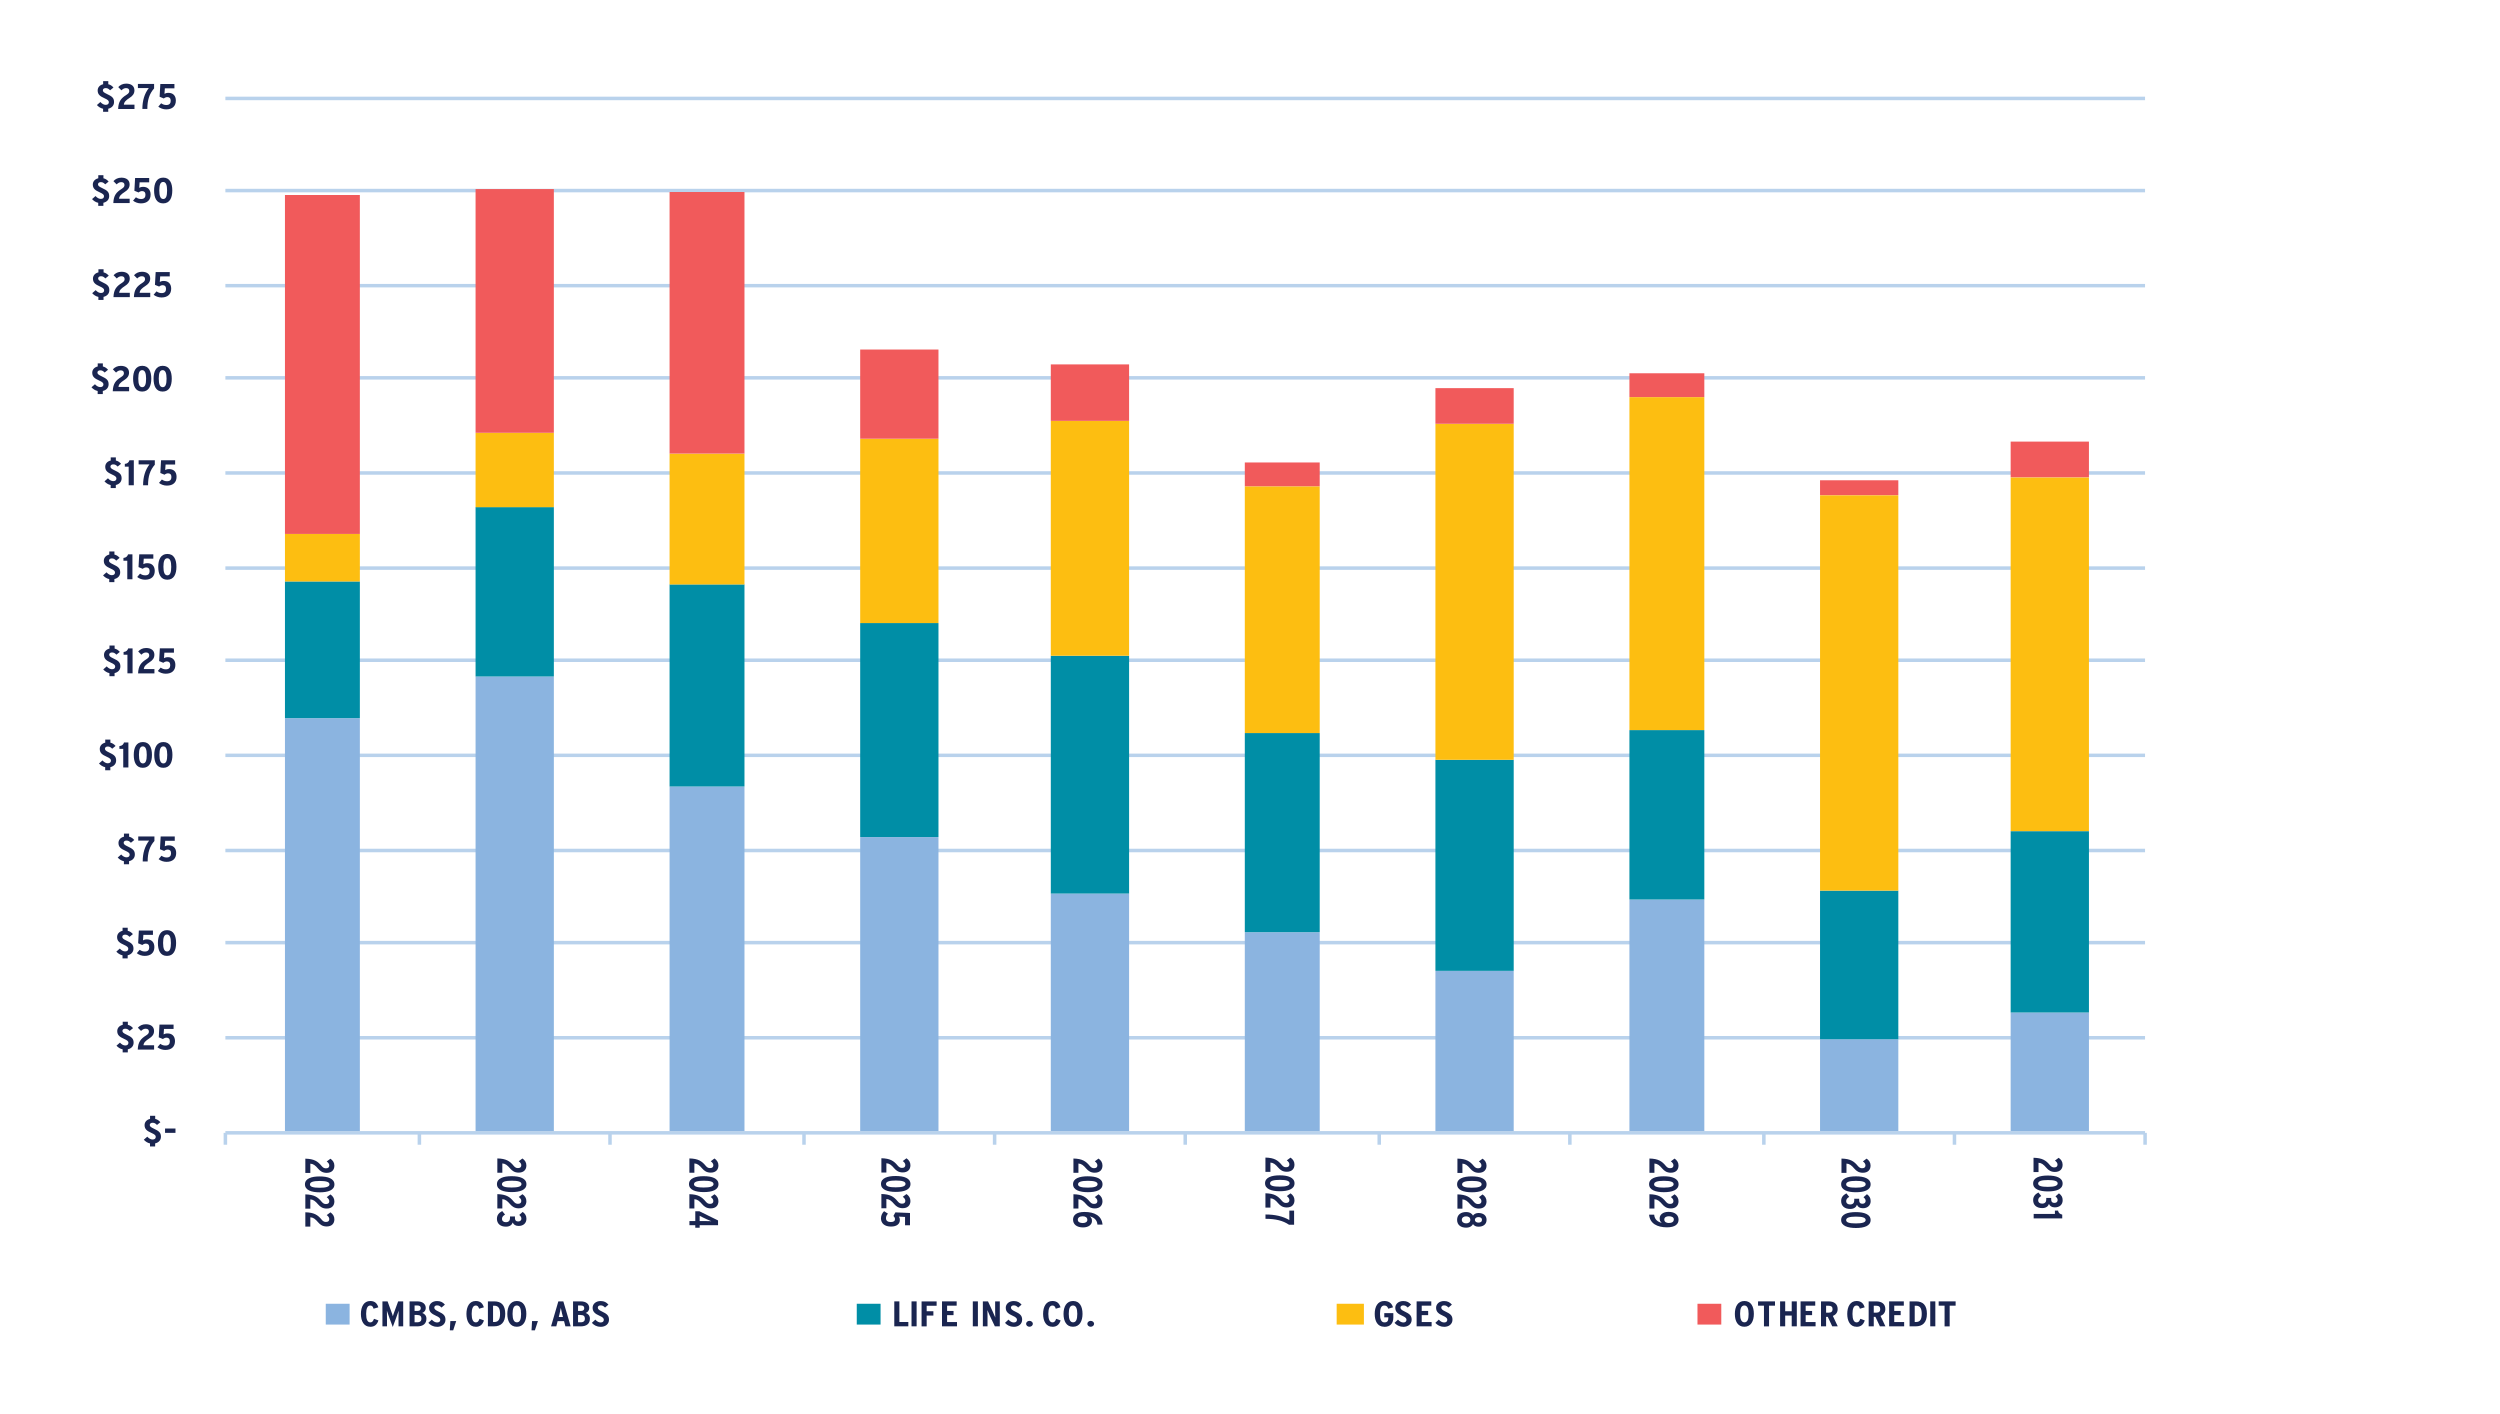<?xml version="1.0" encoding="UTF-8"?>
<svg xmlns="http://www.w3.org/2000/svg" xmlns:xlink="http://www.w3.org/1999/xlink" id="Layer_1" viewBox="0 0 525 297">
  <defs>
    <style>.cls-1,.cls-2{fill:#8bb4e0;}.cls-3{clip-path:url(#clippath-62);}.cls-4{clip-path:url(#clippath-45);}.cls-5{clip-path:url(#clippath-63);}.cls-6{clip-path:url(#clippath-20);}.cls-7{clip-path:url(#clippath-11);}.cls-8{clip-path:url(#clippath-16);}.cls-9{clip-path:url(#clippath-59);}.cls-10,.cls-11{fill:#008ea6;}.cls-10,.cls-12,.cls-2,.cls-13{fill-rule:evenodd;}.cls-12,.cls-14{fill:#fdbe11;}.cls-15{clip-path:url(#clippath-33);}.cls-16{clip-path:url(#clippath-64);}.cls-17{clip-path:url(#clippath-47);}.cls-18{clip-path:url(#clippath-41);}.cls-19{clip-path:url(#clippath-32);}.cls-20{clip-path:url(#clippath-2);}.cls-21{clip-path:url(#clippath-13);}.cls-22{clip-path:url(#clippath-37);}.cls-23{clip-path:url(#clippath-46);}.cls-24{clip-path:url(#clippath-25);}.cls-25{clip-path:url(#clippath-15);}.cls-26{clip-path:url(#clippath-6);}.cls-27{clip-path:url(#clippath-40);}.cls-28{clip-path:url(#clippath-26);}.cls-29,.cls-13{fill:#f15a5b;}.cls-30{clip-path:url(#clippath-7);}.cls-31{clip-path:url(#clippath-21);}.cls-32{clip-path:url(#clippath-34);}.cls-33{clip-path:url(#clippath-57);}.cls-34{clip-path:url(#clippath-1);}.cls-35{clip-path:url(#clippath-4);}.cls-36{clip-path:url(#clippath-38);}.cls-37{clip-path:url(#clippath-36);}.cls-38{clip-path:url(#clippath-27);}.cls-39{clip-path:url(#clippath-60);}.cls-40{clip-path:url(#clippath-44);}.cls-41{stroke:#b9d2ec;stroke-linejoin:round;stroke-width:.74px;}.cls-41,.cls-42,.cls-43{fill:none;}.cls-44{clip-path:url(#clippath-12);}.cls-45{clip-path:url(#clippath-24);}.cls-46{clip-path:url(#clippath-30);}.cls-47{clip-path:url(#clippath-22);}.cls-48{fill:#1a2550;}.cls-49{clip-path:url(#clippath-9);}.cls-50{clip-path:url(#clippath-52);}.cls-51{clip-path:url(#clippath);}.cls-52{clip-path:url(#clippath-50);}.cls-42{clip-rule:evenodd;}.cls-53{clip-path:url(#clippath-48);}.cls-54{clip-path:url(#clippath-61);}.cls-55{clip-path:url(#clippath-39);}.cls-56{clip-path:url(#clippath-19);}.cls-57{clip-path:url(#clippath-31);}.cls-58{clip-path:url(#clippath-54);}.cls-59{clip-path:url(#clippath-3);}.cls-60{clip-path:url(#clippath-43);}.cls-61{clip-path:url(#clippath-8);}.cls-62{clip-path:url(#clippath-55);}.cls-63{clip-path:url(#clippath-29);}.cls-64{clip-path:url(#clippath-18);}.cls-65{clip-path:url(#clippath-14);}.cls-66{clip-path:url(#clippath-17);}.cls-67{clip-path:url(#clippath-5);}.cls-68{clip-path:url(#clippath-58);}.cls-69{clip-path:url(#clippath-42);}.cls-70{clip-path:url(#clippath-10);}.cls-71{clip-path:url(#clippath-23);}.cls-72{clip-path:url(#clippath-56);}.cls-73{clip-path:url(#clippath-53);}.cls-74{clip-path:url(#clippath-49);}.cls-75{clip-path:url(#clippath-51);}.cls-76{clip-path:url(#clippath-28);}.cls-77{clip-path:url(#clippath-35);}</style>
    <clipPath id="clippath">
      <polygon class="cls-42" points="15.52 310 508 310 508 9.12 15.52 9.12 15.52 310 15.52 310"></polygon>
    </clipPath>
    <clipPath id="clippath-1">
      <polygon class="cls-42" points="46.97 238.21 450.82 238.21 450.82 20.35 46.97 20.35 46.97 238.21 46.97 238.21"></polygon>
    </clipPath>
    <clipPath id="clippath-2">
      <polygon class="cls-42" points="46.97 238.21 450.82 238.21 450.82 20.35 46.97 20.35 46.97 238.21 46.97 238.21"></polygon>
    </clipPath>
    <clipPath id="clippath-3">
      <polygon class="cls-42" points="46.97 238.21 450.82 238.21 450.82 20.35 46.97 20.35 46.97 238.21 46.97 238.21"></polygon>
    </clipPath>
    <clipPath id="clippath-4">
      <polygon class="cls-42" points="46.97 238.21 450.82 238.21 450.82 20.35 46.97 20.35 46.97 238.21 46.97 238.21"></polygon>
    </clipPath>
    <clipPath id="clippath-5">
      <polygon class="cls-42" points="15.52 310 508 310 508 9.12 15.52 9.12 15.52 310 15.52 310"></polygon>
    </clipPath>
    <clipPath id="clippath-6">
      <polygon class="cls-42" points="15.52 310 508 310 508 9.12 15.52 9.12 15.52 310 15.52 310"></polygon>
    </clipPath>
    <clipPath id="clippath-7">
      <polygon class="cls-42" points="15.52 310 508 310 508 9.12 15.52 9.12 15.52 310 15.52 310"></polygon>
    </clipPath>
    <clipPath id="clippath-8">
      <rect class="cls-43" x="15.52" y="9.12" width="492.48" height="300.88"></rect>
    </clipPath>
    <clipPath id="clippath-9">
      <polygon class="cls-42" points="15.52 310 508 310 508 9.12 15.52 9.12 15.52 310 15.52 310"></polygon>
    </clipPath>
    <clipPath id="clippath-10">
      <rect class="cls-43" x="15.52" y="9.12" width="492.48" height="300.88"></rect>
    </clipPath>
    <clipPath id="clippath-11">
      <polygon class="cls-42" points="15.52 310 508 310 508 9.12 15.52 9.12 15.52 310 15.52 310"></polygon>
    </clipPath>
    <clipPath id="clippath-12">
      <rect class="cls-43" x="15.52" y="9.12" width="492.48" height="300.88"></rect>
    </clipPath>
    <clipPath id="clippath-13">
      <polygon class="cls-42" points="15.52 310 508 310 508 9.12 15.52 9.12 15.52 310 15.52 310"></polygon>
    </clipPath>
    <clipPath id="clippath-14">
      <rect class="cls-43" x="15.52" y="9.12" width="492.48" height="300.88"></rect>
    </clipPath>
    <clipPath id="clippath-15">
      <polygon class="cls-42" points="15.52 310 508 310 508 9.12 15.52 9.12 15.52 310 15.52 310"></polygon>
    </clipPath>
    <clipPath id="clippath-16">
      <rect class="cls-43" x="15.52" y="9.12" width="492.48" height="300.88"></rect>
    </clipPath>
    <clipPath id="clippath-17">
      <polygon class="cls-42" points="15.52 310 508 310 508 9.12 15.52 9.12 15.52 310 15.52 310"></polygon>
    </clipPath>
    <clipPath id="clippath-18">
      <rect class="cls-43" x="15.52" y="9.12" width="492.48" height="300.88"></rect>
    </clipPath>
    <clipPath id="clippath-19">
      <polygon class="cls-42" points="15.52 310 508 310 508 9.12 15.52 9.12 15.52 310 15.52 310"></polygon>
    </clipPath>
    <clipPath id="clippath-20">
      <rect class="cls-43" x="15.52" y="9.12" width="492.48" height="300.88"></rect>
    </clipPath>
    <clipPath id="clippath-21">
      <polygon class="cls-42" points="15.52 310 508 310 508 9.12 15.52 9.12 15.52 310 15.52 310"></polygon>
    </clipPath>
    <clipPath id="clippath-22">
      <rect class="cls-43" x="15.52" y="9.12" width="492.48" height="300.88"></rect>
    </clipPath>
    <clipPath id="clippath-23">
      <polygon class="cls-42" points="15.52 310 508 310 508 9.12 15.52 9.12 15.52 310 15.52 310"></polygon>
    </clipPath>
    <clipPath id="clippath-24">
      <rect class="cls-43" x="15.52" y="9.12" width="492.48" height="300.88"></rect>
    </clipPath>
    <clipPath id="clippath-25">
      <polygon class="cls-42" points="15.52 310 508 310 508 9.12 15.52 9.12 15.52 310 15.52 310"></polygon>
    </clipPath>
    <clipPath id="clippath-26">
      <rect class="cls-43" x="15.52" y="9.12" width="492.48" height="300.88"></rect>
    </clipPath>
    <clipPath id="clippath-27">
      <polygon class="cls-42" points="15.52 310 508 310 508 9.12 15.52 9.12 15.52 310 15.52 310"></polygon>
    </clipPath>
    <clipPath id="clippath-28">
      <rect class="cls-43" x="15.52" y="9.12" width="492.48" height="300.88"></rect>
    </clipPath>
    <clipPath id="clippath-29">
      <polygon class="cls-42" points="15.52 310 508 310 508 9.12 15.52 9.12 15.52 310 15.52 310"></polygon>
    </clipPath>
    <clipPath id="clippath-30">
      <rect class="cls-43" x="15.52" y="9.12" width="492.48" height="300.88"></rect>
    </clipPath>
    <clipPath id="clippath-31">
      <polygon class="cls-42" points="15.52 310 508 310 508 9.12 15.52 9.12 15.52 310 15.52 310"></polygon>
    </clipPath>
    <clipPath id="clippath-32">
      <rect class="cls-43" x="15.52" y="9.12" width="492.48" height="300.88"></rect>
    </clipPath>
    <clipPath id="clippath-33">
      <polygon class="cls-42" points="15.52 310 508 310 508 9.12 15.52 9.12 15.52 310 15.52 310"></polygon>
    </clipPath>
    <clipPath id="clippath-34">
      <rect class="cls-43" x="15.52" y="9.12" width="492.48" height="300.88"></rect>
    </clipPath>
    <clipPath id="clippath-35">
      <polygon class="cls-42" points="15.52 310 508 310 508 9.12 15.52 9.12 15.52 310 15.52 310"></polygon>
    </clipPath>
    <clipPath id="clippath-36">
      <rect class="cls-43" x="15.52" y="9.12" width="492.48" height="300.88"></rect>
    </clipPath>
    <clipPath id="clippath-37">
      <polygon class="cls-42" points="15.52 310 508 310 508 9.12 15.52 9.12 15.52 310 15.52 310"></polygon>
    </clipPath>
    <clipPath id="clippath-38">
      <rect class="cls-43" x="15.52" y="9.12" width="492.48" height="300.88"></rect>
    </clipPath>
    <clipPath id="clippath-39">
      <polygon class="cls-42" points="15.52 310 508 310 508 9.12 15.52 9.12 15.52 310 15.52 310"></polygon>
    </clipPath>
    <clipPath id="clippath-40">
      <rect class="cls-43" x="15.52" y="9.12" width="492.48" height="300.88"></rect>
    </clipPath>
    <clipPath id="clippath-41">
      <polygon class="cls-42" points="15.52 310 508 310 508 9.12 15.52 9.12 15.52 310 15.52 310"></polygon>
    </clipPath>
    <clipPath id="clippath-42">
      <rect class="cls-43" x="15.52" y="9.12" width="492.48" height="300.88"></rect>
    </clipPath>
    <clipPath id="clippath-43">
      <polygon class="cls-42" points="15.52 310 508 310 508 9.12 15.52 9.12 15.52 310 15.52 310"></polygon>
    </clipPath>
    <clipPath id="clippath-44">
      <rect class="cls-43" x="15.52" y="9.12" width="492.48" height="300.88"></rect>
    </clipPath>
    <clipPath id="clippath-45">
      <polygon class="cls-42" points="15.52 310 508 310 508 9.12 15.52 9.12 15.52 310 15.52 310"></polygon>
    </clipPath>
    <clipPath id="clippath-46">
      <rect class="cls-43" x="15.52" y="9.12" width="492.48" height="300.88"></rect>
    </clipPath>
    <clipPath id="clippath-47">
      <polygon class="cls-42" points="15.52 310 508 310 508 9.12 15.52 9.12 15.52 310 15.52 310"></polygon>
    </clipPath>
    <clipPath id="clippath-48">
      <rect class="cls-43" x="15.52" y="9.12" width="492.48" height="300.88"></rect>
    </clipPath>
    <clipPath id="clippath-49">
      <polygon class="cls-42" points="15.52 310 508 310 508 9.12 15.52 9.12 15.52 310 15.52 310"></polygon>
    </clipPath>
    <clipPath id="clippath-50">
      <rect class="cls-43" x="15.52" y="9.12" width="492.48" height="300.88"></rect>
    </clipPath>
    <clipPath id="clippath-51">
      <polygon class="cls-42" points="15.52 310 508 310 508 9.12 15.52 9.12 15.52 310 15.52 310"></polygon>
    </clipPath>
    <clipPath id="clippath-52">
      <rect class="cls-43" x="15.52" y="9.12" width="492.48" height="300.88"></rect>
    </clipPath>
    <clipPath id="clippath-53">
      <polygon class="cls-42" points="15.52 310 508 310 508 9.12 15.52 9.12 15.52 310 15.52 310"></polygon>
    </clipPath>
    <clipPath id="clippath-54">
      <polygon class="cls-42" points="15.52 284.41 287.85 284.41 287.85 266.3 15.52 266.3 15.52 284.41 15.52 284.41"></polygon>
    </clipPath>
    <clipPath id="clippath-55">
      <rect class="cls-43" x="15.52" y="266.3" width="272.33" height="18.1"></rect>
    </clipPath>
    <clipPath id="clippath-56">
      <polygon class="cls-42" points="15.52 310 508 310 508 9.12 15.52 9.12 15.52 310 15.52 310"></polygon>
    </clipPath>
    <clipPath id="clippath-57">
      <polygon class="cls-42" points="59.84 284.41 356.47 284.41 356.47 266.3 59.84 266.3 59.84 284.41 59.84 284.41"></polygon>
    </clipPath>
    <clipPath id="clippath-58">
      <rect class="cls-43" x="59.84" y="266.3" width="296.63" height="18.1"></rect>
    </clipPath>
    <clipPath id="clippath-59">
      <polygon class="cls-42" points="15.52 310 508 310 508 9.12 15.52 9.12 15.52 310 15.52 310"></polygon>
    </clipPath>
    <clipPath id="clippath-60">
      <polygon class="cls-42" points="237.81 284.41 355.75 284.41 355.75 266.3 237.81 266.3 237.81 284.41 237.81 284.41"></polygon>
    </clipPath>
    <clipPath id="clippath-61">
      <rect class="cls-43" x="237.81" y="266.3" width="117.94" height="18.1"></rect>
    </clipPath>
    <clipPath id="clippath-62">
      <polygon class="cls-42" points="15.52 310 508 310 508 9.12 15.52 9.12 15.52 310 15.52 310"></polygon>
    </clipPath>
    <clipPath id="clippath-63">
      <polygon class="cls-42" points="222.09 284.41 508 284.41 508 266.3 222.09 266.3 222.09 284.41 222.09 284.41"></polygon>
    </clipPath>
    <clipPath id="clippath-64">
      <rect class="cls-43" x="222.09" y="266.3" width="285.91" height="18.1"></rect>
    </clipPath>
  </defs>
  <g class="cls-51">
    <path class="cls-41" d="M47.33,217.93H450.46M47.33,197.95H450.46M47.33,178.6H450.46M47.33,158.62H450.46M47.33,138.65H450.46M47.33,119.3H450.46M47.33,99.32H450.46M47.33,79.34H450.46M47.33,59.99H450.46M47.33,40.02H450.46M47.33,20.67H450.46"></path>
  </g>
  <g class="cls-34">
    <path class="cls-1" d="M59.84,150.82h15.73v86.77h-15.73v-86.77h0Zm40.03-8.74h16.44v95.51h-16.44v-95.51h0Zm40.74,23.1h15.73v72.41h-15.73v-72.41h0Zm40.03,10.61h16.44v61.8h-16.44v-61.8h0Zm40.03,11.86h16.44v49.94h-16.44v-49.94h0Zm40.74,8.12h15.73v41.82h-15.73v-41.82h0Zm40.03,8.12h16.44v33.71h-16.44v-33.71h0Zm40.74-14.98h15.73v48.69h-15.73v-48.69h0Zm40.03,29.34h16.44v19.35h-16.44v-19.35h0Zm40.03-5.62h16.44v24.97h-16.44v-24.97h0Z"></path>
  </g>
  <g class="cls-20">
    <path class="cls-11" d="M59.84,122.1h15.73v28.71h-15.73v-28.71h0Zm40.03-15.61h16.44v35.58h-16.44v-35.58h0Zm40.74,16.23h15.73v42.45h-15.73v-42.45h0Zm40.03,8.12h16.44v44.94h-16.44v-44.94h0Zm40.03,6.87h16.44v49.94h-16.44v-49.94h0Zm40.74,16.23h15.73v41.82h-15.73v-41.82h0Zm40.03,5.62h16.44v44.32h-16.44v-44.32h0Zm40.74-6.24h15.73v35.58h-15.73v-35.58h0Zm40.03,33.71h16.44v31.21h-16.44v-31.21h0Zm40.03-12.48h16.44v38.08h-16.44v-38.08h0Z"></path>
  </g>
  <g class="cls-59">
    <path class="cls-14" d="M59.84,112.12h15.73v9.99h-15.73v-9.99h0Zm40.03-21.22h16.44v15.61h-16.44v-15.61h0Zm40.74,4.37h15.73v27.47h-15.73v-27.47h0Zm40.03-3.12h16.44v38.7h-16.44v-38.7h0Zm40.03-3.75h16.44v49.31h-16.44v-49.31h0Zm40.74,13.73h15.73v51.81h-15.73v-51.81h0Zm40.03-13.11h16.44v70.54h-16.44V89.02h0Zm40.74-5.62h15.73v69.91h-15.73V83.4h0Zm40.03,20.6h16.44v83.02h-16.44V104h0Zm40.03-3.75h16.44v74.28h-16.44V100.26h0Z"></path>
  </g>
  <g class="cls-35">
    <path class="cls-29" d="M59.84,40.95h15.73V112.12h-15.73V40.95h0Zm40.03-1.25h16.44v51.19h-16.44V39.71h0Zm40.74,.62h15.73v54.93h-15.73V40.33h0Zm40.03,33.08h16.44v18.73h-16.44v-18.73h0Zm40.03,3.12h16.44v11.86h-16.44v-11.86h0Zm40.74,20.6h15.73v4.99h-15.73v-4.99h0Zm40.03-15.61h16.44v7.49h-16.44v-7.49h0Zm40.74-3.12h15.73v4.99h-15.73v-4.99h0Zm40.03,22.47h16.44v3.12h-16.44v-3.12h0Zm40.03-8.12h16.44v7.49h-16.44v-7.49h0Z"></path>
  </g>
  <g class="cls-67">
    <line class="cls-41" x1="47.33" y1="237.9" x2="450.46" y2="237.9"></line>
  </g>
  <g class="cls-26">
    <path class="cls-41" d="M47.33,237.9v2.5m40.74-2.5v2.5m40.03-2.5v2.5m40.74-2.5v2.5m40.03-2.5v2.5m40.03-2.5v2.5m40.74-2.5v2.5m40.03-2.5v2.5m40.74-2.5v2.5m40.03-2.5v2.5m40.03-2.5v2.5"></path>
  </g>
  <g class="cls-30">
    <g class="cls-61">
      <path class="cls-48" d="M32.58,240.11v.65h-1.08v-.64c-.56-.12-.98-.43-1.3-.78l.73-.64c.36,.4,.75,.6,1.11,.6,.45,0,.67-.22,.67-.57,0-.3-.21-.5-.92-.82-.89-.4-1.43-.76-1.43-1.63,0-.64,.44-1.15,1.15-1.31v-.65h1.08v.65c.45,.1,.78,.34,1.09,.69l-.71,.58c-.35-.34-.54-.46-.95-.46-.34,0-.57,.19-.57,.46,0,.31,.21,.47,.86,.78,1.04,.49,1.49,.81,1.49,1.69,0,.7-.45,1.22-1.21,1.4Z"></path>
    </g>
  </g>
  <g class="cls-49">
    <g class="cls-70">
      <path class="cls-48" d="M34.66,237.9v-.91h2.19v.91h-2.19Z"></path>
    </g>
  </g>
  <g class="cls-7">
    <g class="cls-44">
      <g>
        <path class="cls-48" d="M26.84,220.36v.65h-1.08v-.64c-.56-.12-.98-.43-1.3-.78l.73-.64c.36,.4,.75,.6,1.11,.6,.45,0,.67-.22,.67-.57,0-.3-.21-.5-.92-.82-.89-.4-1.43-.76-1.43-1.63,0-.64,.44-1.15,1.15-1.31v-.65h1.08v.65c.45,.1,.78,.34,1.09,.69l-.71,.58c-.35-.34-.54-.46-.95-.46-.34,0-.57,.19-.57,.46,0,.31,.21,.47,.86,.78,1.04,.49,1.49,.81,1.49,1.69,0,.7-.45,1.22-1.21,1.4Z"></path>
        <path class="cls-48" d="M28.93,220.41c.06-1.6,.63-2.27,1.77-2.98,.41-.26,.57-.48,.57-.79,0-.41-.24-.61-.69-.61-.38,0-.68,.19-.96,.47l-.67-.68c.4-.44,.94-.73,1.67-.73,1.04,0,1.73,.5,1.73,1.42,0,.73-.41,1.18-.99,1.55-.81,.53-1.18,.88-1.23,1.45h2.23v.91h-3.44Z"></path>
        <path class="cls-48" d="M34.72,220.49c-.61,0-1.23-.22-1.66-.57l.6-.71c.41,.27,.69,.36,1.11,.36,.62,0,.9-.34,.9-.88s-.27-.78-.7-.78c-.28,0-.53,.11-.75,.29l-.88-.36,.15-2.68h2.96v.91h-2.01l-.08,1.15c.21-.12,.45-.2,.85-.2,.87,0,1.54,.53,1.54,1.62,0,1.18-.75,1.85-2.03,1.85Z"></path>
      </g>
    </g>
  </g>
  <g class="cls-21">
    <g class="cls-65">
      <g>
        <path class="cls-48" d="M26.81,200.61v.65h-1.08v-.64c-.56-.12-.98-.43-1.3-.78l.73-.64c.36,.4,.75,.6,1.11,.6,.45,0,.67-.22,.67-.57,0-.3-.21-.5-.92-.82-.89-.4-1.43-.76-1.43-1.63,0-.64,.44-1.15,1.15-1.31v-.65h1.08v.65c.45,.1,.78,.34,1.09,.69l-.71,.58c-.35-.34-.54-.46-.95-.46-.34,0-.57,.19-.57,.46,0,.31,.21,.47,.86,.78,1.04,.49,1.49,.81,1.49,1.69,0,.7-.45,1.22-1.21,1.4Z"></path>
        <path class="cls-48" d="M30.39,200.74c-.61,0-1.23-.22-1.66-.57l.6-.71c.41,.27,.69,.36,1.11,.36,.62,0,.9-.34,.9-.88s-.27-.78-.7-.78c-.28,0-.53,.11-.75,.29l-.88-.36,.15-2.68h2.96v.91h-2.01l-.08,1.15c.21-.12,.45-.2,.85-.2,.87,0,1.54,.53,1.54,1.62,0,1.18-.75,1.85-2.03,1.85Z"></path>
        <path class="cls-48" d="M35.06,200.74c-1.4,0-1.9-1.19-1.9-2.7s.52-2.71,1.92-2.71,1.9,1.19,1.9,2.7-.52,2.71-1.91,2.71Zm0-4.5c-.57,0-.81,.6-.81,1.78s.25,1.8,.83,1.8,.81-.6,.81-1.78-.25-1.8-.82-1.8Z"></path>
      </g>
    </g>
  </g>
  <g class="cls-25">
    <g class="cls-8">
      <g>
        <path class="cls-48" d="M27.1,180.85v.65h-1.08v-.64c-.56-.12-.98-.43-1.3-.78l.73-.64c.36,.4,.75,.6,1.11,.6,.45,0,.67-.22,.67-.57,0-.3-.21-.5-.92-.82-.89-.4-1.43-.76-1.43-1.63,0-.64,.44-1.15,1.15-1.31v-.65h1.08v.65c.45,.1,.78,.34,1.09,.69l-.71,.58c-.35-.34-.54-.46-.95-.46-.34,0-.57,.19-.57,.46,0,.31,.21,.47,.86,.78,1.04,.49,1.49,.81,1.49,1.69,0,.7-.45,1.22-1.21,1.4Z"></path>
        <path class="cls-48" d="M31,180.91h-1.03c0-1.75,.44-3.2,1.34-4.38h-2.28v-.87h3.4v.94c-.99,1.12-1.42,2.44-1.42,4.31Z"></path>
        <path class="cls-48" d="M34.97,180.99c-.61,0-1.23-.22-1.66-.57l.6-.71c.41,.27,.69,.36,1.11,.36,.62,0,.9-.34,.9-.88s-.27-.78-.7-.78c-.28,0-.53,.11-.75,.29l-.88-.36,.15-2.68h2.96v.91h-2.01l-.08,1.15c.21-.12,.45-.2,.85-.2,.87,0,1.54,.53,1.54,1.62,0,1.18-.75,1.85-2.03,1.85Z"></path>
      </g>
    </g>
  </g>
  <g class="cls-66">
    <g class="cls-64">
      <g>
        <path class="cls-48" d="M23.17,161.1v.65h-1.08v-.64c-.56-.12-.98-.43-1.3-.78l.73-.64c.36,.4,.75,.6,1.11,.6,.45,0,.67-.22,.67-.57,0-.3-.21-.5-.92-.82-.89-.4-1.43-.76-1.43-1.63,0-.64,.44-1.15,1.15-1.31v-.65h1.08v.65c.45,.1,.78,.34,1.09,.69l-.71,.58c-.35-.34-.54-.46-.95-.46-.34,0-.57,.19-.57,.46,0,.31,.21,.47,.86,.78,1.04,.49,1.49,.81,1.49,1.69,0,.7-.45,1.22-1.21,1.4Z"></path>
        <path class="cls-48" d="M25.88,161.16v-3.9h-.81v-.58c.59-.05,.85-.37,.97-.76h.92v5.24h-1.07Z"></path>
        <path class="cls-48" d="M29.99,161.24c-1.4,0-1.9-1.19-1.9-2.7s.52-2.71,1.92-2.71,1.9,1.19,1.9,2.7-.52,2.71-1.91,2.71Zm0-4.5c-.57,0-.81,.6-.81,1.78s.25,1.8,.83,1.8,.81-.6,.81-1.78-.25-1.8-.82-1.8Z"></path>
        <path class="cls-48" d="M34.29,161.24c-1.4,0-1.9-1.19-1.9-2.7s.52-2.71,1.92-2.71,1.9,1.19,1.9,2.7-.52,2.71-1.91,2.71Zm0-4.5c-.57,0-.81,.6-.81,1.78s.25,1.8,.83,1.8,.81-.6,.81-1.78-.25-1.8-.82-1.8Z"></path>
      </g>
    </g>
  </g>
  <g class="cls-56">
    <g class="cls-6">
      <g>
        <path class="cls-48" d="M24.06,141.35v.65h-1.08v-.64c-.56-.12-.98-.43-1.3-.78l.73-.64c.36,.4,.75,.6,1.11,.6,.45,0,.67-.22,.67-.57,0-.3-.21-.5-.92-.82-.89-.4-1.43-.76-1.43-1.63,0-.64,.44-1.15,1.15-1.31v-.65h1.08v.65c.45,.1,.78,.34,1.09,.69l-.71,.58c-.35-.34-.54-.46-.95-.46-.34,0-.57,.19-.57,.46,0,.31,.21,.47,.86,.78,1.04,.49,1.49,.81,1.49,1.69,0,.7-.45,1.22-1.21,1.4Z"></path>
        <path class="cls-48" d="M26.76,141.4v-3.9h-.81v-.58c.59-.05,.85-.37,.97-.76h.92v5.24h-1.07Z"></path>
        <path class="cls-48" d="M29,141.4c.06-1.6,.63-2.27,1.77-2.98,.41-.26,.57-.48,.57-.79,0-.41-.24-.61-.69-.61-.38,0-.68,.19-.96,.47l-.67-.68c.4-.44,.94-.73,1.67-.73,1.04,0,1.73,.5,1.73,1.42,0,.73-.41,1.18-.99,1.55-.81,.53-1.18,.88-1.23,1.45h2.23v.91h-3.44Z"></path>
        <path class="cls-48" d="M34.8,141.48c-.61,0-1.23-.22-1.66-.57l.6-.71c.41,.27,.69,.36,1.11,.36,.62,0,.9-.34,.9-.88s-.27-.78-.7-.78c-.28,0-.53,.11-.75,.29l-.88-.36,.15-2.68h2.96v.91h-2.01l-.08,1.15c.21-.12,.45-.2,.85-.2,.87,0,1.54,.53,1.54,1.62,0,1.18-.75,1.85-2.03,1.85Z"></path>
      </g>
    </g>
  </g>
  <g class="cls-31">
    <g class="cls-47">
      <g>
        <path class="cls-48" d="M24.02,121.6v.65h-1.08v-.64c-.56-.12-.98-.43-1.3-.78l.73-.64c.36,.4,.75,.6,1.11,.6,.45,0,.67-.22,.67-.57,0-.3-.21-.5-.92-.82-.89-.4-1.43-.76-1.43-1.63,0-.64,.44-1.15,1.15-1.31v-.65h1.08v.65c.45,.1,.78,.34,1.09,.69l-.71,.58c-.35-.34-.54-.46-.95-.46-.34,0-.57,.19-.57,.46,0,.31,.21,.47,.86,.78,1.04,.49,1.49,.81,1.49,1.69,0,.7-.45,1.22-1.21,1.4Z"></path>
        <path class="cls-48" d="M26.73,121.65v-3.9h-.81v-.58c.59-.05,.85-.37,.97-.76h.92v5.24h-1.07Z"></path>
        <path class="cls-48" d="M30.47,121.74c-.61,0-1.23-.22-1.66-.57l.6-.71c.41,.27,.69,.36,1.11,.36,.62,0,.9-.34,.9-.88s-.27-.78-.7-.78c-.28,0-.53,.11-.75,.29l-.88-.36,.15-2.68h2.96v.91h-2.01l-.08,1.15c.21-.12,.45-.2,.85-.2,.87,0,1.54,.53,1.54,1.62,0,1.18-.75,1.85-2.03,1.85Z"></path>
        <path class="cls-48" d="M35.13,121.74c-1.4,0-1.9-1.19-1.9-2.7s.52-2.71,1.92-2.71,1.9,1.19,1.9,2.7-.52,2.71-1.91,2.71Zm0-4.5c-.57,0-.81,.6-.81,1.78s.25,1.8,.83,1.8,.81-.6,.81-1.78-.25-1.8-.82-1.8Z"></path>
      </g>
    </g>
  </g>
  <g class="cls-71">
    <g class="cls-45">
      <g>
        <path class="cls-48" d="M24.32,101.85v.65h-1.08v-.64c-.56-.12-.98-.43-1.3-.78l.73-.64c.36,.4,.75,.6,1.11,.6,.45,0,.67-.22,.67-.57,0-.3-.21-.5-.92-.82-.89-.4-1.43-.76-1.43-1.63,0-.64,.44-1.15,1.15-1.31v-.65h1.08v.65c.45,.1,.78,.34,1.09,.69l-.71,.58c-.35-.34-.54-.46-.95-.46-.34,0-.57,.19-.57,.46,0,.31,.21,.47,.86,.78,1.04,.49,1.49,.81,1.49,1.69,0,.7-.45,1.22-1.21,1.4Z"></path>
        <path class="cls-48" d="M27.02,101.9v-3.9h-.81v-.58c.59-.05,.85-.37,.97-.76h.92v5.24h-1.07Z"></path>
        <path class="cls-48" d="M31.08,101.9h-1.03c0-1.75,.44-3.2,1.34-4.38h-2.28v-.87h3.4v.94c-.99,1.12-1.42,2.44-1.42,4.31Z"></path>
        <path class="cls-48" d="M35.05,101.98c-.61,0-1.23-.22-1.66-.57l.6-.71c.41,.27,.69,.36,1.11,.36,.62,0,.9-.34,.9-.88s-.27-.78-.7-.78c-.28,0-.53,.11-.75,.29l-.88-.36,.15-2.68h2.96v.91h-2.01l-.08,1.15c.21-.12,.45-.2,.85-.2,.87,0,1.54,.53,1.54,1.62,0,1.18-.75,1.85-2.03,1.85Z"></path>
      </g>
    </g>
  </g>
  <g class="cls-24">
    <g class="cls-28">
      <g>
        <path class="cls-48" d="M21.59,82.1v.65h-1.08v-.64c-.56-.12-.98-.43-1.3-.78l.73-.64c.36,.4,.75,.6,1.11,.6,.45,0,.67-.22,.67-.57,0-.3-.21-.5-.92-.82-.89-.4-1.43-.76-1.43-1.63,0-.64,.44-1.15,1.15-1.31v-.65h1.08v.65c.45,.1,.78,.34,1.09,.69l-.71,.58c-.35-.34-.54-.46-.95-.46-.34,0-.57,.19-.57,.46,0,.31,.21,.47,.86,.78,1.04,.49,1.49,.81,1.49,1.69,0,.7-.45,1.22-1.21,1.4Z"></path>
        <path class="cls-48" d="M23.68,82.15c.06-1.6,.63-2.27,1.77-2.98,.41-.26,.57-.48,.57-.79,0-.41-.24-.61-.69-.61-.38,0-.68,.19-.96,.47l-.67-.68c.4-.44,.94-.73,1.67-.73,1.04,0,1.73,.5,1.73,1.42,0,.73-.41,1.18-.99,1.55-.81,.53-1.18,.88-1.23,1.45h2.23v.91h-3.44Z"></path>
        <path class="cls-48" d="M29.85,82.23c-1.4,0-1.9-1.19-1.9-2.7s.52-2.71,1.92-2.71,1.9,1.19,1.9,2.7-.52,2.71-1.91,2.71Zm0-4.5c-.57,0-.81,.6-.81,1.78s.25,1.8,.83,1.8,.81-.6,.81-1.78-.25-1.8-.82-1.8Z"></path>
        <path class="cls-48" d="M34.15,82.23c-1.4,0-1.9-1.19-1.9-2.7s.52-2.71,1.92-2.71,1.9,1.19,1.9,2.7-.52,2.71-1.91,2.71Zm0-4.5c-.57,0-.81,.6-.81,1.78s.25,1.8,.83,1.8,.81-.6,.81-1.78-.25-1.8-.82-1.8Z"></path>
      </g>
    </g>
  </g>
  <g class="cls-38">
    <g class="cls-76">
      <g>
        <path class="cls-48" d="M21.74,62.34v.65h-1.08v-.64c-.56-.12-.98-.43-1.3-.78l.73-.64c.36,.4,.75,.6,1.11,.6,.45,0,.67-.22,.67-.57,0-.3-.21-.5-.92-.82-.89-.4-1.43-.76-1.43-1.63,0-.64,.44-1.15,1.15-1.31v-.65h1.08v.65c.45,.1,.78,.34,1.09,.69l-.71,.58c-.35-.34-.54-.46-.95-.46-.34,0-.57,.19-.57,.46,0,.31,.21,.47,.86,.78,1.04,.49,1.49,.81,1.49,1.69,0,.7-.45,1.22-1.21,1.4Z"></path>
        <path class="cls-48" d="M23.83,62.39c.06-1.6,.63-2.27,1.77-2.98,.41-.26,.57-.48,.57-.79,0-.41-.24-.61-.69-.61-.38,0-.68,.19-.96,.47l-.67-.68c.4-.44,.94-.73,1.67-.73,1.04,0,1.73,.5,1.73,1.42,0,.73-.41,1.18-.99,1.55-.81,.53-1.18,.88-1.23,1.45h2.23v.91h-3.44Z"></path>
        <path class="cls-48" d="M28.12,62.39c.06-1.6,.63-2.27,1.77-2.98,.41-.26,.57-.48,.57-.79,0-.41-.24-.61-.69-.61-.38,0-.68,.19-.96,.47l-.67-.68c.4-.44,.94-.73,1.67-.73,1.04,0,1.73,.5,1.73,1.42,0,.73-.41,1.18-.99,1.55-.81,.53-1.18,.88-1.23,1.45h2.23v.91h-3.44Z"></path>
        <path class="cls-48" d="M33.92,62.47c-.61,0-1.23-.22-1.66-.57l.6-.71c.41,.27,.69,.36,1.11,.36,.62,0,.9-.34,.9-.88s-.27-.78-.7-.78c-.28,0-.53,.11-.75,.29l-.88-.36,.15-2.68h2.96v.91h-2.01l-.08,1.15c.21-.12,.45-.2,.85-.2,.87,0,1.54,.53,1.54,1.62,0,1.18-.75,1.85-2.03,1.85Z"></path>
      </g>
    </g>
  </g>
  <g class="cls-63">
    <g class="cls-46">
      <g>
        <path class="cls-48" d="M21.71,42.58v.65h-1.08v-.64c-.56-.12-.98-.43-1.3-.78l.73-.64c.36,.4,.75,.6,1.11,.6,.45,0,.67-.22,.67-.57,0-.3-.21-.5-.92-.82-.89-.4-1.43-.76-1.43-1.63,0-.64,.44-1.15,1.15-1.31v-.65h1.08v.65c.45,.1,.78,.34,1.09,.69l-.71,.58c-.35-.34-.54-.46-.95-.46-.34,0-.57,.19-.57,.46,0,.31,.21,.47,.86,.78,1.04,.49,1.49,.81,1.49,1.69,0,.7-.45,1.22-1.21,1.4Z"></path>
        <path class="cls-48" d="M23.8,42.63c.06-1.6,.63-2.27,1.77-2.98,.41-.26,.57-.48,.57-.79,0-.41-.24-.61-.69-.61-.38,0-.68,.19-.96,.47l-.67-.68c.4-.44,.94-.73,1.67-.73,1.04,0,1.73,.5,1.73,1.42,0,.73-.41,1.18-.99,1.55-.81,.53-1.18,.88-1.23,1.45h2.23v.91h-3.44Z"></path>
        <path class="cls-48" d="M29.6,42.71c-.61,0-1.23-.22-1.66-.57l.6-.71c.41,.27,.69,.36,1.11,.36,.62,0,.9-.34,.9-.88s-.27-.78-.7-.78c-.28,0-.53,.11-.75,.29l-.88-.36,.15-2.68h2.96v.91h-2.01l-.08,1.15c.21-.12,.45-.2,.85-.2,.87,0,1.54,.53,1.54,1.62,0,1.18-.75,1.85-2.03,1.85Z"></path>
        <path class="cls-48" d="M34.26,42.71c-1.4,0-1.9-1.19-1.9-2.7s.52-2.71,1.92-2.71,1.9,1.19,1.9,2.7-.52,2.71-1.91,2.71Zm0-4.5c-.57,0-.81,.6-.81,1.78s.25,1.8,.83,1.8,.81-.6,.81-1.78-.25-1.8-.82-1.8Z"></path>
      </g>
    </g>
  </g>
  <g class="cls-57">
    <g class="cls-19">
      <g>
        <path class="cls-48" d="M22.73,22.83v.65h-1.08v-.64c-.56-.12-.98-.43-1.3-.78l.73-.64c.36,.4,.75,.6,1.11,.6,.45,0,.67-.22,.67-.57,0-.3-.21-.5-.92-.82-.89-.4-1.43-.76-1.43-1.63,0-.64,.44-1.15,1.15-1.31v-.65h1.08v.65c.45,.1,.78,.34,1.09,.69l-.71,.58c-.35-.34-.54-.46-.95-.46-.34,0-.57,.19-.57,.46,0,.31,.21,.47,.86,.78,1.04,.49,1.49,.81,1.49,1.69,0,.7-.45,1.22-1.21,1.4Z"></path>
        <path class="cls-48" d="M24.81,22.88c.06-1.6,.63-2.27,1.77-2.98,.41-.26,.57-.48,.57-.79,0-.41-.24-.61-.69-.61-.38,0-.68,.19-.96,.47l-.67-.68c.4-.44,.94-.73,1.67-.73,1.04,0,1.73,.5,1.73,1.42,0,.73-.41,1.18-.99,1.55-.81,.53-1.18,.88-1.23,1.45h2.23v.91h-3.44Z"></path>
        <path class="cls-48" d="M30.93,22.88h-1.03c0-1.75,.44-3.2,1.34-4.38h-2.28v-.87h3.4v.94c-.99,1.12-1.42,2.44-1.42,4.31Z"></path>
        <path class="cls-48" d="M34.9,22.97c-.61,0-1.23-.22-1.66-.57l.6-.71c.41,.27,.69,.36,1.11,.36,.62,0,.9-.34,.9-.88s-.27-.78-.7-.78c-.28,0-.53,.11-.75,.29l-.88-.36,.15-2.68h2.96v.91h-2.01l-.08,1.15c.21-.12,.45-.2,.85-.2,.87,0,1.54,.53,1.54,1.62,0,1.18-.75,1.85-2.03,1.85Z"></path>
      </g>
    </g>
  </g>
  <g class="cls-15">
    <g class="cls-32">
      <g>
        <path class="cls-48" d="M64.13,243.32c1.83,.05,2.6,.55,3.41,1.54,.3,.36,.55,.49,.91,.49,.47,0,.7-.21,.7-.6,0-.33-.21-.59-.54-.84l.78-.58c.51,.35,.83,.82,.83,1.46,0,.91-.57,1.51-1.62,1.51-.83,0-1.35-.36-1.78-.86-.61-.71-1.01-1.03-1.65-1.07v1.95h-1.05v-3Z"></path>
        <path class="cls-48" d="M64.04,248.71c0-1.22,1.36-1.66,3.09-1.66s3.1,.46,3.1,1.68-1.36,1.66-3.09,1.66-3.1-.46-3.1-1.67Zm5.15,0c0-.5-.69-.71-2.04-.71s-2.06,.22-2.06,.73,.69,.7,2.04,.7,2.06-.22,2.06-.72Z"></path>
        <path class="cls-48" d="M64.13,250.82c1.83,.05,2.6,.55,3.41,1.54,.3,.36,.55,.49,.91,.49,.47,0,.7-.21,.7-.6,0-.33-.21-.59-.54-.84l.78-.58c.51,.35,.83,.82,.83,1.46,0,.91-.57,1.51-1.62,1.51-.83,0-1.35-.36-1.78-.86-.61-.71-1.01-1.03-1.65-1.07v1.95h-1.05v-3Z"></path>
        <path class="cls-48" d="M64.13,254.58c1.83,.05,2.6,.55,3.41,1.54,.3,.36,.55,.49,.91,.49,.47,0,.7-.21,.7-.6,0-.33-.21-.59-.54-.84l.78-.58c.51,.35,.83,.82,.83,1.46,0,.91-.57,1.51-1.62,1.51-.83,0-1.35-.36-1.78-.86-.61-.71-1.01-1.03-1.65-1.07v1.95h-1.05v-3Z"></path>
      </g>
    </g>
  </g>
  <g class="cls-77">
    <g class="cls-37">
      <g>
        <path class="cls-48" d="M104.45,243.27c1.83,.05,2.6,.55,3.41,1.54,.3,.36,.55,.49,.91,.49,.47,0,.7-.21,.7-.6,0-.33-.21-.59-.54-.84l.78-.58c.51,.35,.83,.82,.83,1.46,0,.91-.57,1.51-1.62,1.51-.83,0-1.35-.36-1.78-.86-.61-.71-1.01-1.03-1.65-1.07v1.95h-1.05v-3Z"></path>
        <path class="cls-48" d="M104.36,248.66c0-1.22,1.36-1.66,3.09-1.66s3.1,.46,3.1,1.68-1.36,1.66-3.09,1.66-3.1-.46-3.1-1.67Zm5.15,0c0-.5-.69-.71-2.04-.71s-2.06,.22-2.06,.73,.69,.7,2.04,.7,2.06-.22,2.06-.72Z"></path>
        <path class="cls-48" d="M104.45,250.77c1.83,.05,2.6,.55,3.41,1.54,.3,.36,.55,.49,.91,.49,.47,0,.7-.21,.7-.6,0-.33-.21-.59-.54-.84l.78-.58c.51,.35,.83,.82,.83,1.46,0,.91-.57,1.51-1.62,1.51-.83,0-1.35-.36-1.78-.86-.61-.71-1.01-1.03-1.65-1.07v1.95h-1.05v-3Z"></path>
        <path class="cls-48" d="M104.36,255.93c0-.7,.34-1.2,1.1-1.61l.6,.74c-.47,.28-.64,.55-.64,.9,0,.45,.33,.7,.81,.7,.61,0,.87-.35,.87-.84v-.36h1.04v.37c0,.43,.22,.68,.65,.68,.39,0,.7-.17,.7-.61,0-.28-.14-.49-.45-.76l.73-.64c.49,.38,.78,.75,.78,1.45,0,.91-.64,1.5-1.64,1.5-.68,0-1.06-.3-1.24-.73-.15,.46-.57,.88-1.42,.88-1.17,0-1.9-.62-1.9-1.68Z"></path>
      </g>
    </g>
  </g>
  <g class="cls-22">
    <g class="cls-36">
      <g>
        <path class="cls-48" d="M144.78,243.27c1.83,.05,2.6,.55,3.41,1.54,.3,.36,.55,.49,.91,.49,.47,0,.7-.21,.7-.6,0-.33-.21-.59-.54-.84l.78-.58c.51,.35,.83,.82,.83,1.46,0,.91-.57,1.51-1.62,1.51-.83,0-1.35-.36-1.78-.86-.61-.71-1.01-1.03-1.65-1.07v1.95h-1.05v-3Z"></path>
        <path class="cls-48" d="M144.69,248.66c0-1.22,1.36-1.66,3.09-1.66s3.1,.46,3.1,1.68-1.36,1.66-3.09,1.66-3.1-.46-3.1-1.67Zm5.15,0c0-.5-.69-.71-2.04-.71s-2.06,.22-2.06,.73,.69,.7,2.04,.7,2.06-.22,2.06-.72Z"></path>
        <path class="cls-48" d="M144.78,250.78c1.83,.05,2.6,.55,3.41,1.54,.3,.36,.55,.49,.91,.49,.47,0,.7-.21,.7-.6,0-.33-.21-.59-.54-.84l.78-.58c.51,.35,.83,.82,.83,1.46,0,.91-.57,1.51-1.62,1.51-.83,0-1.35-.36-1.78-.86-.61-.71-1.01-1.03-1.65-1.07v1.95h-1.05v-3Z"></path>
        <path class="cls-48" d="M146.01,257.29h-1.23v-.87h1.23v-2.06h.85l3.93,1.93v1h-3.86v.54h-.92v-.54Zm2.48-1.21l-.87-.41c-.23-.11-.51-.25-.69-.35,0,.15,0,.38,0,.61v.5h1.45c.44,0,.71,0,1,.02-.23-.08-.53-.2-.89-.37Z"></path>
      </g>
    </g>
  </g>
  <g class="cls-55">
    <g class="cls-27">
      <g>
        <path class="cls-48" d="M185.1,243.23c1.83,.05,2.6,.55,3.41,1.54,.3,.36,.55,.49,.91,.49,.47,0,.7-.21,.7-.6,0-.33-.21-.59-.54-.84l.78-.58c.51,.35,.83,.82,.83,1.46,0,.91-.57,1.51-1.62,1.51-.83,0-1.35-.36-1.78-.86-.61-.71-1.01-1.03-1.65-1.07v1.95h-1.05v-3Z"></path>
        <path class="cls-48" d="M185.01,248.62c0-1.22,1.36-1.66,3.09-1.66s3.1,.46,3.1,1.68-1.36,1.66-3.09,1.66-3.1-.46-3.1-1.67Zm5.15,0c0-.5-.69-.71-2.04-.71s-2.06,.22-2.06,.73,.69,.7,2.04,.7,2.06-.22,2.06-.72Z"></path>
        <path class="cls-48" d="M185.1,250.74c1.83,.05,2.6,.55,3.41,1.54,.3,.36,.55,.49,.91,.49,.47,0,.7-.21,.7-.6,0-.33-.21-.59-.54-.84l.78-.58c.51,.35,.83,.82,.83,1.46,0,.91-.57,1.51-1.62,1.51-.83,0-1.35-.36-1.78-.86-.61-.71-1.01-1.03-1.65-1.07v1.95h-1.05v-3Z"></path>
        <path class="cls-48" d="M185.01,255.8c0-.53,.25-1.07,.65-1.45l.81,.52c-.31,.36-.41,.61-.41,.97,0,.54,.39,.79,1,.79s.89-.23,.89-.61c0-.25-.12-.46-.33-.66l.41-.76,3.07,.13v2.58h-1.04v-1.75l-1.31-.07c.14,.19,.22,.4,.22,.74,0,.76-.61,1.35-1.85,1.35-1.35,0-2.12-.65-2.12-1.78Z"></path>
      </g>
    </g>
  </g>
  <g class="cls-18">
    <g class="cls-69">
      <g>
        <path class="cls-48" d="M225.43,243.29c1.83,.05,2.6,.55,3.41,1.54,.3,.36,.55,.49,.91,.49,.47,0,.7-.21,.7-.6,0-.33-.21-.59-.54-.84l.78-.58c.51,.35,.83,.82,.83,1.46,0,.91-.57,1.51-1.62,1.51-.83,0-1.35-.36-1.78-.86-.61-.71-1.01-1.03-1.65-1.07v1.95h-1.05v-3Z"></path>
        <path class="cls-48" d="M225.34,248.68c0-1.22,1.36-1.66,3.09-1.66s3.1,.46,3.1,1.68-1.36,1.66-3.09,1.66-3.1-.46-3.1-1.67Zm5.15,0c0-.5-.69-.71-2.04-.71s-2.06,.22-2.06,.73,.69,.7,2.04,.7,2.06-.22,2.06-.72Z"></path>
        <path class="cls-48" d="M225.43,250.79c1.83,.05,2.6,.55,3.41,1.54,.3,.36,.55,.49,.91,.49,.47,0,.7-.21,.7-.6,0-.33-.21-.59-.54-.84l.78-.58c.51,.35,.83,.82,.83,1.46,0,.91-.57,1.51-1.62,1.51-.83,0-1.35-.36-1.78-.86-.61-.71-1.01-1.03-1.65-1.07v1.95h-1.05v-3Z"></path>
        <path class="cls-48" d="M225.34,256.12c0-.92,.7-1.61,2.43-1.61,2.05,0,3.6,.79,3.76,2.66h-1.07c-.07-1.09-.85-1.55-1.6-1.72,.33,.25,.45,.52,.45,.97,0,.69-.63,1.34-1.87,1.34-1.36,0-2.1-.67-2.1-1.64Zm3,.04c0-.52-.44-.74-.94-.74-.57,0-1.06,.19-1.06,.75,0,.46,.48,.67,1.04,.67s.97-.23,.97-.68Z"></path>
      </g>
    </g>
  </g>
  <g class="cls-60">
    <g class="cls-40">
      <g>
        <path class="cls-48" d="M265.75,243.09c1.83,.05,2.6,.55,3.41,1.54,.3,.36,.55,.49,.91,.49,.47,0,.7-.21,.7-.6,0-.33-.21-.59-.54-.84l.78-.58c.51,.35,.83,.82,.83,1.46,0,.91-.57,1.51-1.62,1.51-.83,0-1.35-.36-1.78-.86-.61-.71-1.01-1.03-1.65-1.07v1.95h-1.05v-3Z"></path>
        <path class="cls-48" d="M265.66,248.48c0-1.22,1.36-1.66,3.09-1.66s3.1,.46,3.1,1.68-1.36,1.66-3.09,1.66-3.1-.46-3.1-1.67Zm5.15,0c0-.5-.69-.71-2.04-.71s-2.06,.22-2.06,.73,.69,.7,2.04,.7,2.06-.22,2.06-.72Z"></path>
        <path class="cls-48" d="M265.75,250.59c1.83,.05,2.6,.55,3.41,1.54,.3,.36,.55,.49,.91,.49,.47,0,.7-.21,.7-.6,0-.33-.21-.59-.54-.84l.78-.58c.51,.35,.83,.82,.83,1.46,0,.91-.57,1.51-1.62,1.51-.83,0-1.35-.36-1.78-.86-.61-.71-1.01-1.03-1.65-1.07v1.95h-1.05v-3Z"></path>
        <path class="cls-48" d="M265.75,255.94v-.9c2,0,3.66,.38,5.01,1.17v-1.99h1v2.97h-1.07c-1.28-.86-2.8-1.24-4.93-1.24Z"></path>
      </g>
    </g>
  </g>
  <g class="cls-4">
    <g class="cls-23">
      <g>
        <path class="cls-48" d="M306.08,243.31c1.83,.05,2.6,.55,3.41,1.54,.3,.36,.55,.49,.91,.49,.47,0,.7-.21,.7-.6,0-.33-.21-.59-.54-.84l.78-.58c.51,.35,.83,.82,.83,1.46,0,.91-.57,1.51-1.62,1.51-.83,0-1.35-.36-1.78-.86-.61-.71-1.01-1.03-1.66-1.07v1.95h-1.05v-3Z"></path>
        <path class="cls-48" d="M305.99,248.7c0-1.22,1.36-1.66,3.09-1.66s3.1,.46,3.1,1.68-1.36,1.66-3.09,1.66-3.1-.46-3.1-1.67Zm5.15,0c0-.5-.69-.71-2.04-.71s-2.06,.22-2.06,.73,.69,.7,2.04,.7,2.06-.22,2.06-.72Z"></path>
        <path class="cls-48" d="M306.08,250.82c1.83,.05,2.6,.55,3.41,1.54,.3,.36,.55,.49,.91,.49,.47,0,.7-.21,.7-.6,0-.33-.21-.59-.54-.84l.78-.58c.51,.35,.83,.82,.83,1.46,0,.91-.57,1.51-1.62,1.51-.83,0-1.35-.36-1.78-.86-.61-.71-1.01-1.03-1.66-1.07v1.95h-1.05v-3Z"></path>
        <path class="cls-48" d="M305.99,256.17c0-1.1,.82-1.64,1.89-1.64,.79,0,1.24,.34,1.45,.75,.18-.3,.6-.55,1.14-.55,1,0,1.71,.49,1.71,1.44s-.72,1.44-1.71,1.44c-.54,0-.94-.23-1.14-.55-.21,.4-.66,.75-1.45,.75-1.07,0-1.89-.54-1.89-1.64Zm2.78,0c0-.47-.35-.74-.89-.74-.51,0-.9,.28-.9,.74s.39,.74,.9,.74c.54,0,.89-.27,.89-.74Zm2.44,0c0-.43-.33-.58-.74-.58s-.74,.2-.74,.58,.33,.58,.74,.58,.74-.15,.74-.58Z"></path>
      </g>
    </g>
  </g>
  <g class="cls-17">
    <g class="cls-53">
      <g>
        <path class="cls-48" d="M346.4,243.29c1.83,.05,2.6,.55,3.41,1.54,.3,.36,.55,.49,.91,.49,.47,0,.7-.21,.7-.6,0-.33-.21-.59-.54-.84l.78-.58c.51,.35,.83,.82,.83,1.46,0,.91-.57,1.51-1.62,1.51-.83,0-1.35-.36-1.78-.86-.61-.71-1.01-1.03-1.66-1.07v1.95h-1.05v-3Z"></path>
        <path class="cls-48" d="M346.31,248.68c0-1.22,1.36-1.66,3.09-1.66s3.1,.46,3.1,1.68-1.36,1.66-3.09,1.66-3.1-.46-3.1-1.67Zm5.15,0c0-.5-.69-.71-2.04-.71s-2.06,.22-2.06,.73,.69,.7,2.04,.7,2.06-.22,2.06-.72Z"></path>
        <path class="cls-48" d="M346.4,250.79c1.83,.05,2.6,.55,3.41,1.54,.3,.36,.55,.49,.91,.49,.47,0,.7-.21,.7-.6,0-.33-.21-.59-.54-.84l.78-.58c.51,.35,.83,.82,.83,1.46,0,.91-.57,1.51-1.62,1.51-.83,0-1.35-.36-1.78-.86-.61-.71-1.01-1.03-1.66-1.07v1.95h-1.05v-3Z"></path>
        <path class="cls-48" d="M346.31,255.08h1.07c.07,1.09,.85,1.55,1.6,1.72-.33-.25-.45-.52-.45-.97,0-.69,.63-1.34,1.87-1.34,1.36,0,2.1,.67,2.1,1.64,0,.92-.7,1.61-2.43,1.61-2.05,0-3.6-.79-3.76-2.66Zm5.2,1c0-.46-.48-.67-1.04-.67s-.97,.23-.97,.68c0,.52,.44,.74,.94,.74,.57,0,1.06-.19,1.06-.75Z"></path>
      </g>
    </g>
  </g>
  <g class="cls-74">
    <g class="cls-52">
      <g>
        <path class="cls-48" d="M386.73,243.3c1.83,.05,2.6,.55,3.41,1.54,.3,.36,.55,.49,.91,.49,.47,0,.7-.21,.7-.6,0-.33-.21-.59-.54-.84l.78-.58c.51,.35,.83,.82,.83,1.46,0,.91-.57,1.51-1.62,1.51-.83,0-1.35-.36-1.78-.86-.61-.71-1.01-1.03-1.66-1.07v1.95h-1.05v-3Z"></path>
        <path class="cls-48" d="M386.64,248.69c0-1.22,1.36-1.66,3.09-1.66s3.1,.46,3.1,1.68-1.36,1.66-3.09,1.66-3.1-.46-3.1-1.67Zm5.15,0c0-.5-.69-.71-2.04-.71s-2.06,.22-2.06,.73,.69,.7,2.04,.7,2.06-.22,2.06-.72Z"></path>
        <path class="cls-48" d="M386.64,252.21c0-.7,.34-1.2,1.1-1.61l.6,.74c-.47,.28-.64,.55-.64,.9,0,.45,.33,.7,.82,.7,.61,0,.87-.35,.87-.84v-.36h1.04v.37c0,.43,.22,.68,.65,.68,.39,0,.7-.17,.7-.61,0-.28-.14-.49-.45-.76l.73-.64c.49,.38,.78,.75,.78,1.45,0,.91-.64,1.5-1.64,1.5-.68,0-1.06-.3-1.24-.73-.15,.46-.57,.88-1.42,.88-1.17,0-1.9-.62-1.9-1.68Z"></path>
        <path class="cls-48" d="M386.64,256.2c0-1.22,1.36-1.66,3.09-1.66s3.1,.46,3.1,1.68-1.36,1.66-3.09,1.66-3.1-.46-3.1-1.67Zm5.15,0c0-.5-.69-.71-2.04-.71s-2.06,.22-2.06,.73,.69,.7,2.04,.7,2.06-.22,2.06-.72Z"></path>
      </g>
    </g>
  </g>
  <g class="cls-75">
    <g class="cls-50">
      <g>
        <path class="cls-48" d="M427.06,243.13c1.83,.05,2.6,.55,3.41,1.54,.3,.36,.55,.49,.91,.49,.47,0,.7-.21,.7-.6,0-.33-.21-.59-.54-.84l.78-.58c.51,.35,.83,.82,.83,1.46,0,.91-.57,1.51-1.62,1.51-.83,0-1.35-.36-1.78-.86-.61-.71-1.01-1.03-1.66-1.07v1.95h-1.05v-3Z"></path>
        <path class="cls-48" d="M426.96,248.52c0-1.22,1.36-1.66,3.09-1.66s3.1,.46,3.1,1.68-1.36,1.66-3.09,1.66-3.1-.46-3.1-1.67Zm5.15,0c0-.5-.69-.71-2.04-.71s-2.06,.22-2.06,.73,.69,.7,2.04,.7,2.06-.22,2.06-.72Z"></path>
        <path class="cls-48" d="M426.96,252.03c0-.7,.34-1.2,1.1-1.61l.6,.74c-.47,.28-.64,.55-.64,.9,0,.45,.33,.7,.82,.7,.61,0,.87-.35,.87-.84v-.36h1.04v.37c0,.43,.22,.68,.65,.68,.39,0,.7-.16,.7-.61,0-.28-.14-.49-.45-.76l.73-.64c.49,.38,.78,.75,.78,1.45,0,.91-.64,1.5-1.64,1.5-.68,0-1.06-.3-1.24-.73-.15,.46-.57,.88-1.42,.88-1.17,0-1.9-.62-1.9-1.68Z"></path>
        <path class="cls-48" d="M427.06,254.93h4.47v-.71h.67c.06,.52,.42,.74,.87,.85v.8h-6v-.94Z"></path>
      </g>
    </g>
  </g>
  <g class="cls-73">
    <polygon class="cls-2" points="68.41 273.79 73.42 273.79 73.42 278.16 68.41 278.16 68.41 273.79 68.41 273.79"></polygon>
  </g>
  <g class="cls-58">
    <g class="cls-62">
      <g>
        <path class="cls-48" d="M77.74,278.62c-1.33,0-1.95-1.19-1.95-2.7s.63-2.71,1.96-2.71c1.02,0,1.47,.57,1.7,1.33l-1,.29c-.15-.48-.32-.67-.71-.67-.57,0-.85,.64-.85,1.76s.28,1.78,.87,1.78c.37,0,.56-.18,.78-.75l.93,.34c-.28,.86-.81,1.34-1.72,1.34Z"></path>
        <path class="cls-48" d="M83.69,278.53v-1.69c0-.62,0-1.2,.02-1.59-.12,.37-.32,.96-.54,1.56l-.69,1.86-.69-1.86c-.22-.59-.42-1.18-.54-1.56,0,.39,.02,.97,.02,1.59v1.69h-.96v-5.24h1.08l.71,1.94c.18,.49,.35,.94,.4,1.18,.06-.26,.23-.72,.4-1.18l.71-1.94h1.06v5.24h-.98Z"></path>
        <path class="cls-48" d="M87.57,278.53h-1.56v-5.24h1.62c1.1,0,1.78,.53,1.78,1.4,0,.44-.26,.85-.74,1.03,.48,.17,.88,.55,.88,1.19,0,1.08-.7,1.63-1.99,1.63Zm.07-4.38h-.58v1.15h.61c.52,0,.69-.27,.69-.57,0-.36-.19-.58-.71-.58Zm-.04,1.99h-.54v1.54h.57c.61,0,.87-.31,.87-.74,0-.55-.27-.79-.9-.79Z"></path>
        <path class="cls-48" d="M91.74,278.62c-.81,0-1.38-.37-1.79-.82l.73-.68c.36,.41,.75,.6,1.11,.6,.45,0,.67-.22,.67-.57,0-.3-.21-.54-.92-.85-.89-.4-1.43-.8-1.43-1.67,0-.79,.67-1.41,1.68-1.41,.75,0,1.21,.26,1.64,.75l-.71,.62c-.35-.34-.54-.46-.95-.46-.34,0-.57,.19-.57,.46,0,.31,.21,.51,.86,.82,1.04,.49,1.49,.85,1.49,1.73s-.69,1.5-1.8,1.5Z"></path>
        <path class="cls-48" d="M95.16,279.37h-.7l.11-1.94h1.23l-.63,1.94Z"></path>
        <path class="cls-48" d="M99.9,278.62c-1.33,0-1.95-1.19-1.95-2.7s.63-2.71,1.96-2.71c1.02,0,1.47,.57,1.7,1.33l-1,.29c-.15-.48-.32-.67-.71-.67-.57,0-.85,.64-.85,1.76s.28,1.78,.87,1.78c.37,0,.56-.18,.78-.75l.93,.34c-.28,.86-.81,1.34-1.72,1.34Z"></path>
        <path class="cls-48" d="M103.79,278.53h-1.33v-5.24h1.35c1.44,0,2.29,.77,2.29,2.61s-.91,2.63-2.32,2.63Zm.03-4.33h-.28v3.42h.28c.96,0,1.19-.73,1.19-1.7s-.23-1.72-1.19-1.72Z"></path>
        <path class="cls-48" d="M108.53,278.62c-1.4,0-1.99-1.19-1.99-2.7s.61-2.71,2.01-2.71,1.98,1.19,1.98,2.7-.61,2.71-2,2.71Zm0-4.47c-.64,0-.89,.64-.89,1.76s.27,1.78,.91,1.78,.88-.64,.88-1.76-.27-1.78-.9-1.78Z"></path>
        <path class="cls-48" d="M112.32,279.37h-.7l.11-1.94h1.23l-.63,1.94Z"></path>
        <path class="cls-48" d="M118.73,278.53l-.28-1.09h-1.35l-.28,1.09h-1.1l1.53-5.24h1.05l1.54,5.24h-1.11Zm-.68-2.59c-.1-.41-.24-1.01-.28-1.27-.04,.27-.16,.83-.27,1.26l-.16,.64h.88l-.16-.62Z"></path>
        <path class="cls-48" d="M121.9,278.53h-1.56v-5.24h1.62c1.1,0,1.78,.53,1.78,1.4,0,.44-.26,.85-.74,1.03,.48,.17,.88,.55,.88,1.19,0,1.08-.7,1.63-1.99,1.63Zm.07-4.38h-.58v1.15h.61c.52,0,.69-.27,.69-.57,0-.36-.19-.58-.71-.58Zm-.04,1.99h-.54v1.54h.57c.61,0,.87-.31,.87-.74,0-.55-.27-.79-.9-.79Z"></path>
        <path class="cls-48" d="M126.08,278.62c-.81,0-1.38-.37-1.79-.82l.73-.68c.36,.41,.75,.6,1.11,.6,.45,0,.67-.22,.67-.57,0-.3-.21-.54-.92-.85-.89-.4-1.43-.8-1.43-1.67,0-.79,.67-1.41,1.68-1.41,.75,0,1.21,.26,1.64,.75l-.71,.62c-.35-.34-.54-.46-.95-.46-.34,0-.57,.19-.57,.46,0,.31,.21,.51,.86,.82,1.04,.49,1.49,.85,1.49,1.73s-.69,1.5-1.8,1.5Z"></path>
      </g>
    </g>
  </g>
  <g class="cls-72">
    <polygon class="cls-10" points="179.92 273.79 184.92 273.79 184.92 278.16 179.92 278.16 179.92 273.79 179.92 273.79"></polygon>
  </g>
  <g class="cls-33">
    <g class="cls-68">
      <g>
        <path class="cls-48" d="M187.8,278.53v-5.24h1.07v4.33h1.88v.91h-2.95Z"></path>
        <path class="cls-48" d="M191.42,278.53v-5.24h1.07v5.24h-1.07Z"></path>
        <path class="cls-48" d="M194.6,274.2v1.16h1.41v.91h-1.41v2.27h-1.07v-5.24h3.16v.91h-2.09Z"></path>
        <path class="cls-48" d="M197.82,278.53v-5.24h3.08v.9h-2.01v1.11h1.35v.88h-1.35v1.45h2.08v.9h-3.16Z"></path>
        <path class="cls-48" d="M204.29,278.53v-5.24h1.07v5.24h-1.07Z"></path>
        <path class="cls-48" d="M208.92,278.53l-1.11-2.34c-.15-.33-.34-.76-.45-1.06,0,.32,.02,.86,.02,1.19v2.21h-.98v-5.24h1.08l1.06,2.3c.15,.31,.36,.8,.47,1.09,0-.32-.03-.89-.03-1.22v-2.17h.98v5.24h-1.03Z"></path>
        <path class="cls-48" d="M212.84,278.62c-.81,0-1.38-.37-1.79-.82l.73-.68c.36,.41,.75,.6,1.11,.6,.45,0,.67-.22,.67-.57,0-.3-.21-.54-.92-.85-.89-.4-1.43-.8-1.43-1.67,0-.79,.67-1.41,1.68-1.41,.75,0,1.21,.26,1.64,.75l-.71,.62c-.35-.34-.54-.46-.95-.46-.34,0-.57,.19-.57,.46,0,.31,.21,.51,.86,.82,1.04,.49,1.49,.85,1.49,1.73s-.69,1.5-1.8,1.5Z"></path>
        <path class="cls-48" d="M216.19,278.62c-.39,0-.71-.28-.71-.62s.33-.62,.71-.62,.71,.28,.71,.62-.33,.62-.71,.62Z"></path>
        <path class="cls-48" d="M221,278.62c-1.33,0-1.95-1.19-1.95-2.7s.63-2.71,1.96-2.71c1.02,0,1.47,.57,1.7,1.33l-1,.29c-.15-.48-.32-.67-.71-.67-.57,0-.85,.64-.85,1.76s.28,1.78,.87,1.78c.37,0,.56-.18,.78-.75l.93,.34c-.28,.86-.81,1.34-1.72,1.34Z"></path>
        <path class="cls-48" d="M225.33,278.62c-1.4,0-1.99-1.19-1.99-2.7s.61-2.71,2.01-2.71,1.98,1.19,1.98,2.7-.61,2.71-2,2.71Zm0-4.47c-.64,0-.89,.64-.89,1.76s.27,1.78,.91,1.78,.88-.64,.88-1.76-.27-1.78-.9-1.78Z"></path>
        <path class="cls-48" d="M229.05,278.62c-.39,0-.71-.28-.71-.62s.33-.62,.71-.62,.71,.28,.71,.62-.33,.62-.71,.62Z"></path>
      </g>
    </g>
  </g>
  <g class="cls-9">
    <polygon class="cls-12" points="280.7 273.79 286.42 273.79 286.42 278.16 280.7 278.16 280.7 273.79 280.7 273.79"></polygon>
  </g>
  <g class="cls-39">
    <g class="cls-54">
      <g>
        <path class="cls-48" d="M290.68,278.62c-1.4,0-1.99-1.19-1.99-2.7s.61-2.71,2.01-2.71c.91,0,1.57,.42,1.83,1.33l-1,.29c-.15-.5-.43-.67-.84-.67-.64,0-.89,.64-.89,1.76s.27,1.78,.91,1.78,.85-.28,.85-1.06h-.86v-.88h1.9v.9c0,1.26-.65,1.98-1.9,1.98Z"></path>
        <path class="cls-48" d="M294.64,278.62c-.81,0-1.38-.37-1.79-.82l.73-.68c.36,.41,.75,.6,1.11,.6,.45,0,.67-.22,.67-.57,0-.3-.21-.54-.92-.85-.89-.4-1.43-.8-1.43-1.67,0-.79,.67-1.41,1.68-1.41,.75,0,1.21,.26,1.64,.75l-.71,.62c-.35-.34-.54-.46-.95-.46-.34,0-.57,.19-.57,.46,0,.31,.21,.51,.86,.82,1.04,.49,1.49,.85,1.49,1.73s-.69,1.5-1.8,1.5Z"></path>
        <path class="cls-48" d="M297.49,278.53v-5.24h3.08v.9h-2.01v1.11h1.35v.88h-1.35v1.45h2.08v.9h-3.16Z"></path>
        <path class="cls-48" d="M303.21,278.62c-.81,0-1.38-.37-1.79-.82l.73-.68c.36,.41,.75,.6,1.11,.6,.45,0,.67-.22,.67-.57,0-.3-.21-.54-.92-.85-.89-.4-1.43-.8-1.43-1.67,0-.79,.67-1.41,1.68-1.41,.75,0,1.21,.26,1.64,.75l-.71,.62c-.35-.34-.54-.46-.95-.46-.34,0-.57,.19-.57,.46,0,.31,.21,.51,.86,.82,1.04,.49,1.49,.85,1.49,1.73s-.69,1.5-1.8,1.5Z"></path>
      </g>
    </g>
  </g>
  <g class="cls-3">
    <polygon class="cls-13" points="356.47 273.79 361.47 273.79 361.47 278.16 356.47 278.16 356.47 273.79 356.47 273.79"></polygon>
  </g>
  <g class="cls-5">
    <g class="cls-16">
      <g>
        <path class="cls-48" d="M366.31,278.62c-1.4,0-1.99-1.19-1.99-2.7s.61-2.71,2.01-2.71,1.98,1.19,1.98,2.7-.61,2.71-2,2.71Zm0-4.47c-.64,0-.89,.64-.89,1.76s.27,1.78,.91,1.78,.88-.64,.88-1.76-.27-1.78-.9-1.78Z"></path>
        <path class="cls-48" d="M371.5,274.19v4.35h-1.07v-4.35h-1.24v-.9h3.56v.9h-1.24Z"></path>
        <path class="cls-48" d="M376.26,278.53v-2.26h-1.37v2.26h-1.07v-5.24h1.07v2.07h1.37v-2.07h1.07v5.24h-1.07Z"></path>
        <path class="cls-48" d="M378.12,278.53v-5.24h3.08v.9h-2.01v1.11h1.35v.88h-1.35v1.45h2.08v.9h-3.16Z"></path>
        <path class="cls-48" d="M384.77,278.53l-.94-1.99h-.35v1.99h-1.07v-5.24h1.59c1.17,0,1.91,.55,1.91,1.63,0,.73-.43,1.19-1.01,1.43l1.03,2.18h-1.17Zm-.82-4.33h-.47v1.46h.53c.55,0,.83-.25,.83-.73s-.25-.73-.89-.73Z"></path>
        <path class="cls-48" d="M389.87,278.62c-1.33,0-1.95-1.19-1.95-2.7s.63-2.71,1.96-2.71c1.02,0,1.47,.57,1.7,1.33l-1,.29c-.15-.48-.32-.67-.71-.67-.58,0-.85,.64-.85,1.76s.28,1.78,.87,1.78c.37,0,.56-.18,.78-.75l.93,.34c-.28,.86-.81,1.34-1.72,1.34Z"></path>
        <path class="cls-48" d="M394.78,278.53l-.94-1.99h-.35v1.99h-1.07v-5.24h1.59c1.17,0,1.91,.55,1.91,1.63,0,.73-.43,1.19-1.01,1.43l1.03,2.18h-1.17Zm-.82-4.33h-.47v1.46h.53c.55,0,.83-.25,.83-.73s-.25-.73-.89-.73Z"></path>
        <path class="cls-48" d="M396.72,278.53v-5.24h3.08v.9h-2.01v1.11h1.35v.88h-1.35v1.45h2.08v.9h-3.16Z"></path>
        <path class="cls-48" d="M402.34,278.53h-1.33v-5.24h1.35c1.44,0,2.29,.77,2.29,2.61s-.91,2.63-2.32,2.63Zm.03-4.33h-.28v3.42h.28c.96,0,1.19-.73,1.19-1.7s-.23-1.72-1.19-1.72Z"></path>
        <path class="cls-48" d="M405.35,278.53v-5.24h1.07v5.24h-1.07Z"></path>
        <path class="cls-48" d="M409.43,274.19v4.35h-1.07v-4.35h-1.24v-.9h3.56v.9h-1.24Z"></path>
      </g>
    </g>
  </g>
</svg>
